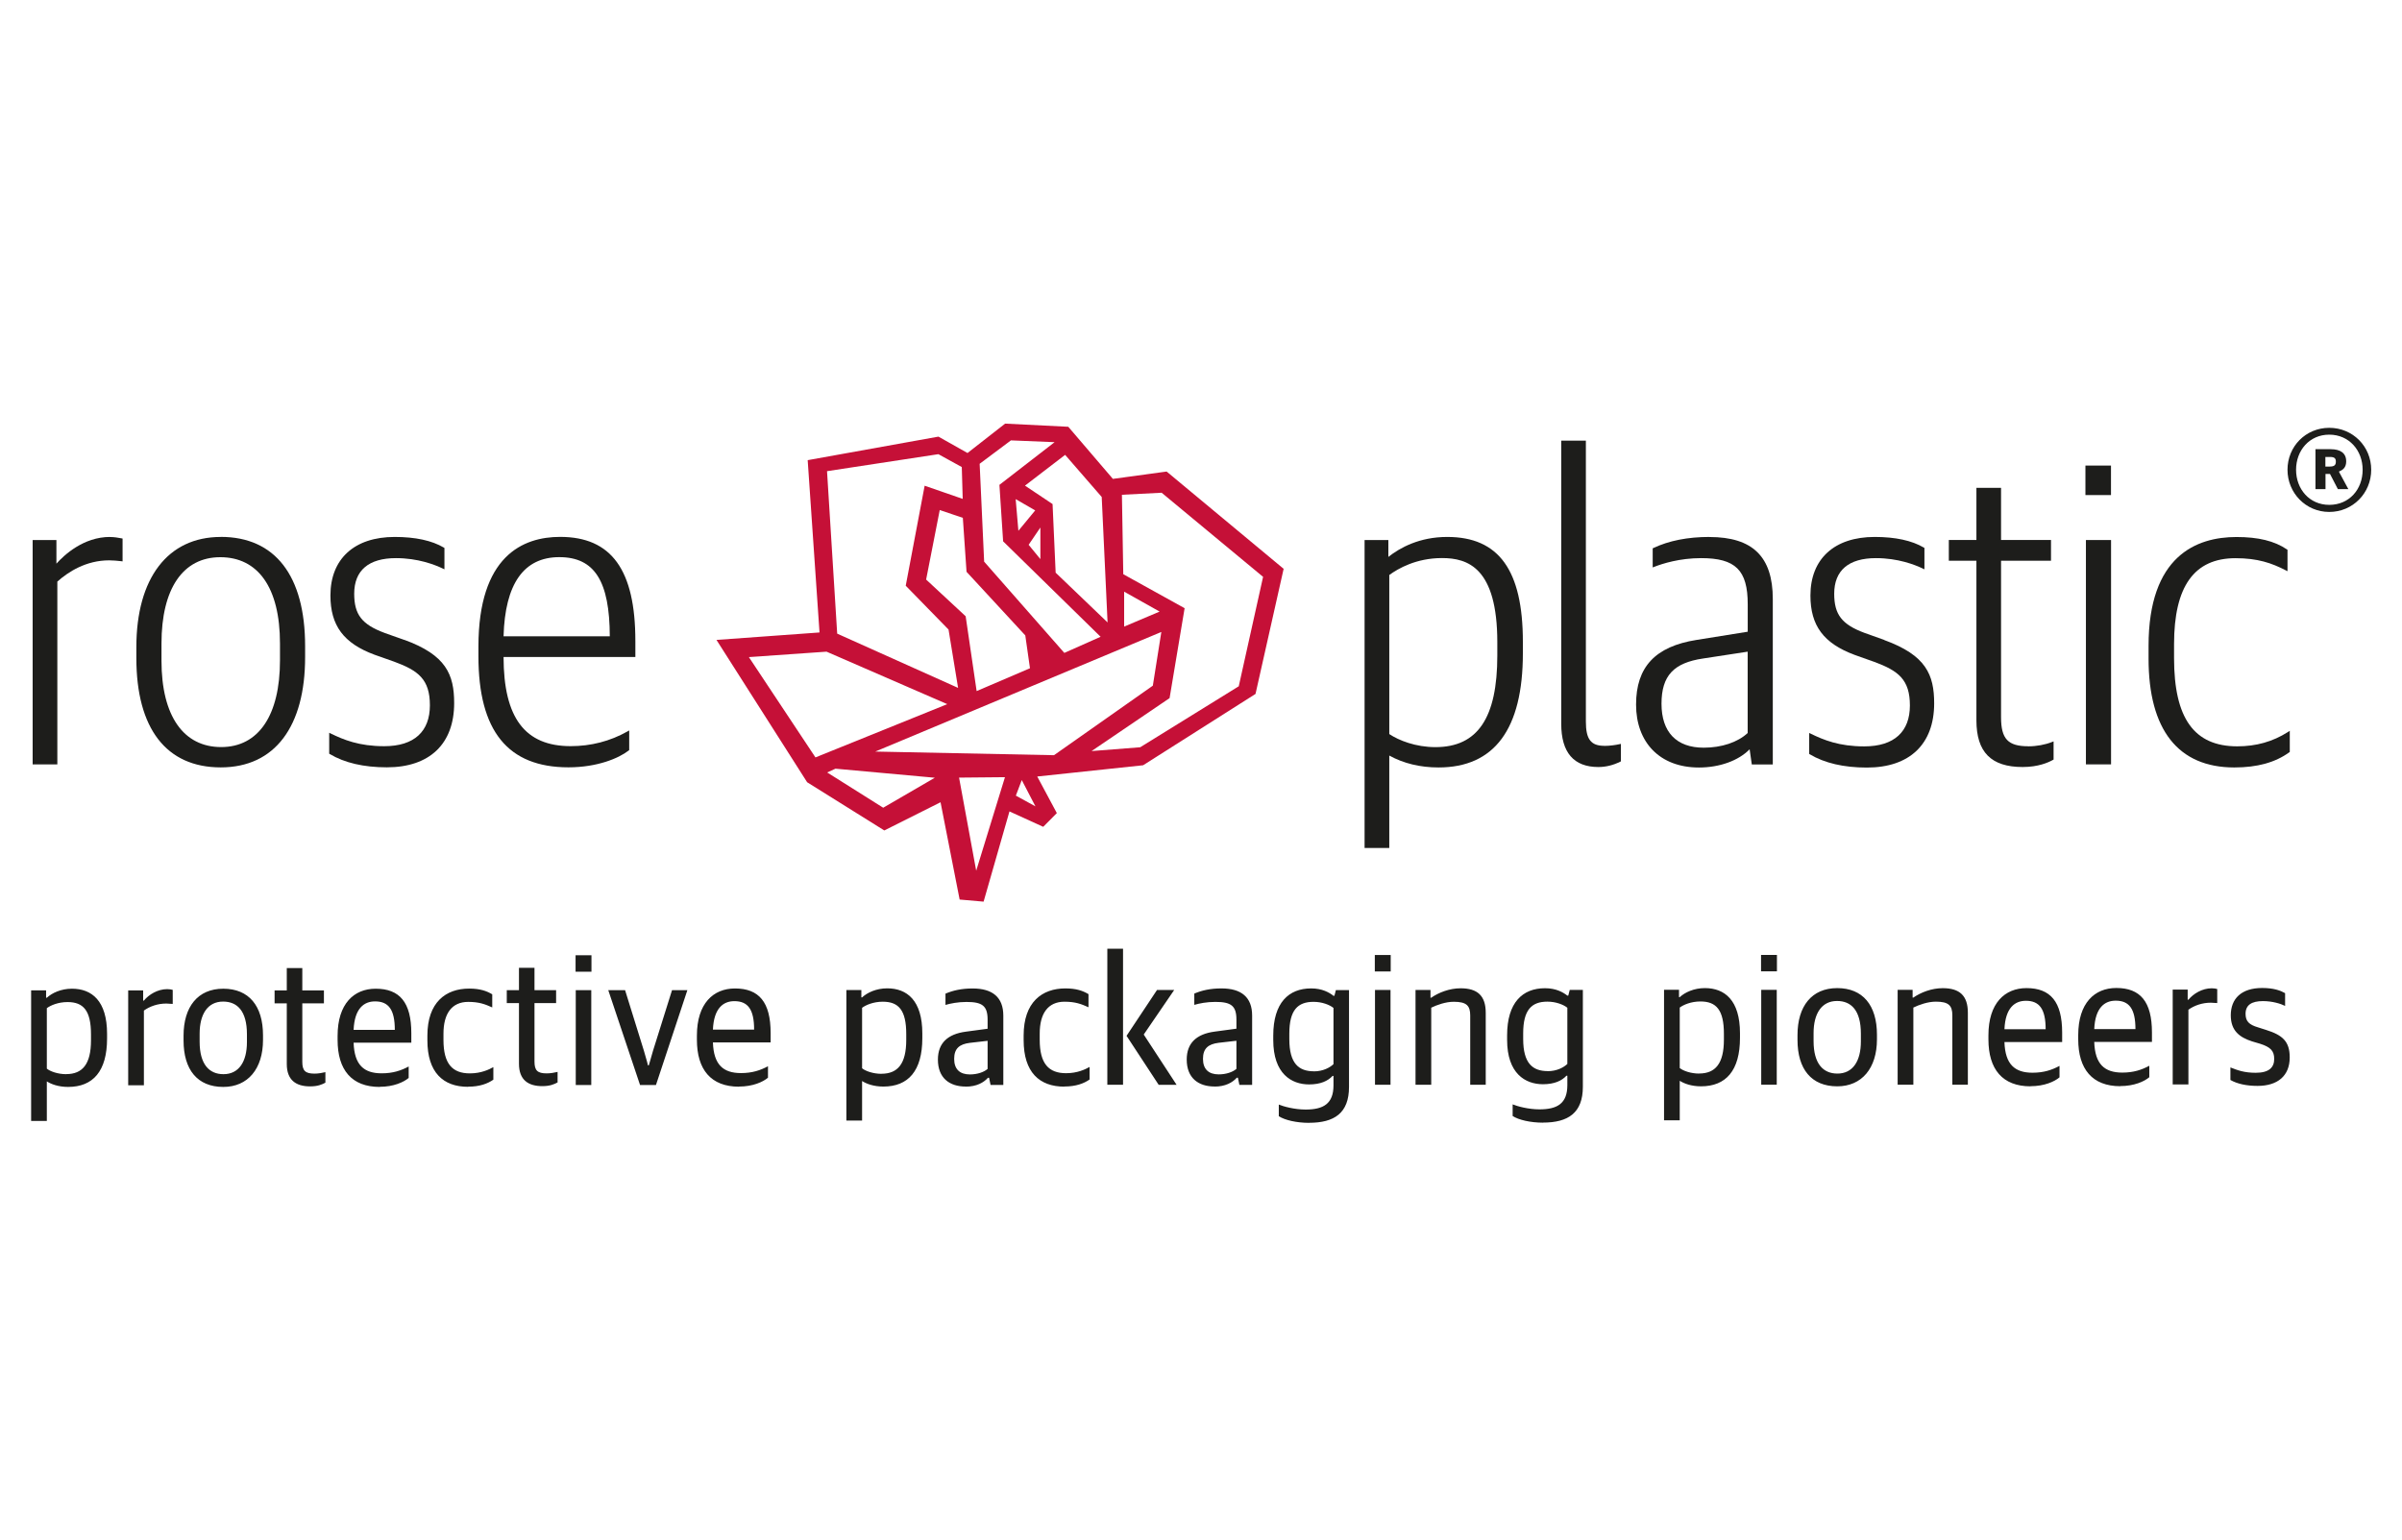 <?xml version="1.0" encoding="UTF-8"?>
<svg id="Ebene_2-2" data-name="Ebene 2" xmlns="http://www.w3.org/2000/svg" viewBox="0 0 390 250">
  <path d="m366.55,176.33c3.24,0,5.22-1.62,5.22-4.62,0-2.61-1.17-3.63-3.84-4.47l-1.32-.42c-1.41-.42-2.01-.96-2.01-2.19,0-1.44.99-2.07,2.82-2.07,1.53,0,2.88.42,3.6.78v-2.07c-.75-.42-1.83-.84-3.72-.84-3.39,0-5.1,1.74-5.1,4.44,0,2.49,1.41,3.57,3.45,4.23l1.32.39c1.68.54,2.28,1.14,2.28,2.46,0,1.41-.87,2.25-3,2.25-1.89,0-2.97-.42-4.11-.87v2.04c1.11.63,2.61.96,4.41.96m-13.78-.24h2.55v-12.13c.96-.69,2.25-1.14,3.63-1.14.27,0,.72.03,1.05.06v-2.28c-.18-.06-.54-.12-.9-.12-1.53,0-2.97.87-3.78,1.86h-.12v-1.65h-2.43v15.4Zm-9.26-13.6c2.19,0,3.21,1.32,3.21,4.62h-6.69c.15-3.51,1.71-4.62,3.48-4.62m.75,13.87c2.25,0,3.9-.75,4.71-1.44v-1.86c-1.23.66-2.55,1.11-4.38,1.11-2.88,0-4.44-1.35-4.56-4.98h9.37v-1.53c0-5.01-1.89-7.23-5.79-7.23-3.51,0-6.18,2.43-6.18,7.66v.66c0,4.86,2.28,7.63,6.84,7.63m-15.34-13.87c2.19,0,3.21,1.32,3.21,4.62h-6.69c.15-3.51,1.71-4.62,3.48-4.62m.75,13.87c2.25,0,3.9-.75,4.71-1.44v-1.86c-1.23.66-2.55,1.11-4.38,1.11-2.88,0-4.44-1.35-4.56-4.98h9.37v-1.53c0-5.01-1.89-7.23-5.79-7.23-3.51,0-6.18,2.43-6.18,7.66v.66c0,4.86,2.28,7.63,6.84,7.63m-21.58-.27h2.55v-12.52c.93-.45,2.34-.96,3.66-.96,2.07,0,2.67.63,2.67,2.22v11.26h2.52v-11.68c0-2.79-1.35-3.99-4.08-3.99-1.8,0-3.57.69-4.77,1.53h-.12v-1.26h-2.43v15.4Zm-9.78-1.8c-2.31,0-3.87-1.59-3.87-5.28v-1.29c0-3.15,1.29-5.22,3.81-5.22,2.28,0,3.87,1.5,3.87,5.31v1.26c0,3.21-1.32,5.22-3.81,5.22m-.03,2.07c3.99,0,6.45-2.94,6.45-7.63v-.75c0-4.8-2.31-7.57-6.45-7.57s-6.45,2.94-6.45,7.63v.78c0,4.74,2.25,7.54,6.45,7.54m-12.37-18.67h2.58v-2.67h-2.58v2.67Zm.03,18.4h2.52v-15.4h-2.52v15.4Zm-10.08-1.8c-1.35,0-2.61-.45-3.15-.9v-9.82c.6-.45,1.83-.99,3.36-.99,2.58,0,3.81,1.38,3.81,5.25v.96c0,3.87-1.38,5.49-4.02,5.49m-5.7,7.6h2.55v-6.42c.69.45,1.89.9,3.45.9,4.05,0,6.33-2.55,6.33-7.87v-.75c0-5.37-2.49-7.33-5.7-7.33-1.77,0-3.24.69-4.08,1.47h-.12v-1.2h-2.43v21.19Zm-18.88-7.99c-2.43,0-3.99-1.23-3.99-5.22v-.9c0-3.84,1.38-5.16,3.93-5.16,1.38,0,2.61.48,3.24.99v9.13c-.57.54-1.68,1.17-3.18,1.17m-.78,8.35c4.08,0,6.48-1.56,6.48-5.82v-15.73h-2.13l-.24.93h-.15c-.69-.54-1.83-1.2-3.63-1.2-3.63,0-6.15,2.31-6.15,7.66v.72c0,5.49,2.97,7.21,5.82,7.21,1.86,0,3.06-.57,3.81-1.38h.15v1.53c0,3-1.65,3.93-4.53,3.93-1.83,0-3.63-.51-4.35-.81v1.89c.96.63,2.88,1.08,4.92,1.08m-20.69-6.15h2.55v-12.52c.93-.45,2.34-.96,3.66-.96,2.07,0,2.67.63,2.67,2.22v11.26h2.52v-11.68c0-2.79-1.35-3.99-4.08-3.99-1.8,0-3.57.69-4.77,1.53h-.12v-1.26h-2.43v15.4Zm-6.61-18.4h2.58v-2.67h-2.58v2.67Zm.03,18.4h2.52v-15.4h-2.52v15.4Zm-9.92-2.19c-2.43,0-3.99-1.23-3.99-5.22v-.9c0-3.84,1.38-5.16,3.93-5.16,1.38,0,2.61.48,3.24.99v9.13c-.57.54-1.68,1.17-3.18,1.17m-.78,8.35c4.08,0,6.48-1.56,6.48-5.82v-15.73h-2.13l-.24.93h-.15c-.69-.54-1.83-1.2-3.63-1.2-3.63,0-6.15,2.31-6.15,7.66v.72c0,5.49,2.97,7.21,5.82,7.21,1.86,0,3.06-.57,3.81-1.38h.15v1.53c0,3-1.65,3.93-4.53,3.93-1.83,0-3.63-.51-4.35-.81v1.89c.96.63,2.88,1.08,4.92,1.08m-14.68-7.87c-1.62,0-2.55-.84-2.55-2.52s.84-2.4,2.55-2.61l2.88-.33v4.56c-.57.51-1.65.9-2.88.9m-.66,1.98c1.74,0,2.91-.66,3.6-1.44h.18l.24,1.17h2.07v-11.26c0-2.97-1.74-4.41-4.98-4.41-1.83,0-3.21.33-4.41.84v1.83c.84-.24,2.01-.48,3.42-.48,2.55,0,3.42.63,3.42,2.88v1.47l-3.57.48c-2.88.39-4.5,1.83-4.5,4.53,0,2.97,1.86,4.38,4.53,4.38m-14.3-8.23l5.22,7.96h2.91l-5.34-8.17,4.95-7.24h-2.79l-4.95,7.45Zm-.57-14.14h-2.55v22.09h2.55v-22.09Zm-9.54,22.37c1.92,0,3.21-.51,4.11-1.14v-2.04c-.69.39-1.98,1.02-3.81,1.02-2.82,0-4.29-1.53-4.29-5.43v-1.02c0-3.21,1.32-5.16,4.02-5.16,1.8,0,2.76.39,3.9.9v-2.13c-.9-.54-1.98-.93-3.75-.93-3.81,0-6.78,2.25-6.78,7.63v.78c0,5.19,2.55,7.54,6.6,7.54m-15.33-1.98c-1.62,0-2.55-.84-2.55-2.52s.84-2.4,2.55-2.61l2.88-.33v4.56c-.57.51-1.65.9-2.88.9m-.66,1.98c1.74,0,2.91-.66,3.6-1.44h.18l.24,1.17h2.07v-11.26c0-2.97-1.74-4.41-4.98-4.41-1.83,0-3.21.33-4.41.84v1.83c.84-.24,2.01-.48,3.42-.48,2.55,0,3.42.63,3.42,2.88v1.47l-3.57.48c-2.88.39-4.5,1.83-4.5,4.53,0,2.97,1.86,4.38,4.53,4.38m-13.69-2.07c-1.35,0-2.61-.45-3.15-.9v-9.82c.6-.45,1.83-.99,3.36-.99,2.58,0,3.81,1.38,3.81,5.25v.96c0,3.87-1.38,5.49-4.02,5.49m-5.7,7.6h2.55v-6.42c.69.45,1.89.9,3.45.9,4.05,0,6.33-2.55,6.33-7.87v-.75c0-5.37-2.49-7.33-5.7-7.33-1.77,0-3.24.69-4.08,1.47h-.12v-1.2h-2.43v21.19Zm-18.19-19.39c2.19,0,3.21,1.32,3.21,4.62h-6.69c.15-3.51,1.71-4.62,3.48-4.62m.75,13.87c2.25,0,3.9-.75,4.71-1.44v-1.86c-1.23.66-2.55,1.11-4.38,1.11-2.88,0-4.44-1.35-4.56-4.98h9.37v-1.53c0-5.01-1.89-7.23-5.79-7.23-3.51,0-6.18,2.43-6.18,7.66v.66c0,4.86,2.28,7.63,6.84,7.63m-16.07-.27h2.58l5.1-15.4h-2.49l-3.09,9.85c-.39,1.41-.69,2.37-.69,2.37h-.12s-.24-.99-.66-2.37l-3.06-9.85h-2.73l5.16,15.4Zm-10.47-18.4h2.58v-2.67h-2.58v2.67Zm.03,18.4h2.52v-15.4h-2.52v15.4Zm-5.44.18c1.26,0,1.92-.3,2.49-.6v-1.71c-.51.12-1.14.24-1.77.24-1.5,0-1.98-.48-1.98-1.92v-9.49h3.51v-2.1h-3.51v-3.63h-2.52v3.63h-1.98v2.1h1.98v9.85c0,2.64,1.53,3.63,3.78,3.63m-12.05.09c1.92,0,3.21-.51,4.11-1.14v-2.04c-.69.39-1.98,1.02-3.81,1.02-2.82,0-4.29-1.53-4.29-5.43v-1.02c0-3.21,1.32-5.16,4.02-5.16,1.8,0,2.76.39,3.9.9v-2.13c-.9-.54-1.98-.93-3.75-.93-3.81,0-6.78,2.25-6.78,7.63v.78c0,5.19,2.55,7.54,6.6,7.54m-15.1-13.87c2.19,0,3.21,1.32,3.21,4.62h-6.69c.15-3.51,1.71-4.62,3.48-4.62m.75,13.87c2.25,0,3.9-.75,4.71-1.44v-1.86c-1.23.66-2.55,1.11-4.38,1.11-2.88,0-4.44-1.35-4.56-4.98h9.37v-1.53c0-5.01-1.89-7.23-5.79-7.23-3.51,0-6.18,2.43-6.18,7.66v.66c0,4.86,2.28,7.63,6.84,7.63m-11.31-.09c1.26,0,1.92-.3,2.49-.6v-1.71c-.51.12-1.14.24-1.77.24-1.5,0-1.98-.48-1.98-1.92v-9.49h3.51v-2.1h-3.51v-3.63h-2.52v3.63h-1.98v2.1h1.98v9.85c0,2.64,1.53,3.63,3.78,3.63m-14.06-1.98c-2.31,0-3.87-1.59-3.87-5.28v-1.29c0-3.15,1.29-5.22,3.81-5.22,2.28,0,3.87,1.5,3.87,5.31v1.26c0,3.21-1.32,5.22-3.81,5.22m-.03,2.07c3.99,0,6.45-2.94,6.45-7.63v-.75c0-4.8-2.31-7.57-6.45-7.57s-6.45,2.94-6.45,7.63v.78c0,4.74,2.25,7.54,6.45,7.54m-15.44-.27h2.55v-12.13c.96-.69,2.25-1.14,3.63-1.14.27,0,.72.03,1.05.06v-2.28c-.18-.06-.54-.12-.9-.12-1.53,0-2.97.87-3.78,1.86h-.12v-1.65h-2.43v15.4Zm-10.06-1.8c-1.35,0-2.61-.45-3.15-.9v-9.82c.6-.45,1.83-.99,3.36-.99,2.58,0,3.81,1.38,3.81,5.25v.96c0,3.87-1.38,5.49-4.02,5.49m-5.7,7.6h2.55v-6.42c.69.45,1.89.9,3.45.9,4.05,0,6.33-2.55,6.33-7.87v-.75c0-5.37-2.49-7.33-5.7-7.33-1.77,0-3.24.69-4.08,1.47h-.12v-1.2h-2.43v21.19Z" style="fill: #1d1d1b;"/>
  <path d="m17.86,87.19c-4.3,0-7.44,2.93-8.7,4.34v-3.84h-3.86v36.43h4.01v-29.68c1.78-1.59,4.66-3.45,8.41-3.45.58,0,1.43.07,1.97.14l.21.03v-3.71l-.15-.03c-.49-.1-1.22-.22-1.89-.22" style="fill: #1d1d1b;"/>
  <path d="m35.84,87.19c-8.58,0-13.7,6.69-13.7,17.89v1.78c0,11.45,4.87,17.75,13.7,17.75s13.7-6.69,13.7-17.9v-1.78c0-11.45-4.87-17.75-13.7-17.75m9.62,17.33v2.7c0,8.96-3.48,14.1-9.55,14.1s-9.69-4.98-9.69-14.03v-2.77c0-8.92,3.48-14.03,9.55-14.03s9.69,4.85,9.69,14.03" style="fill: #1d1d1b;"/>
  <path d="m65.63,103.91l-3.2-1.14c-3.68-1.37-4.92-2.98-4.92-6.36,0-3.78,2.34-5.78,6.78-5.78,3.56,0,6.29,1.06,7.6,1.69l.27.13v-3.47l-.09-.06c-1.95-1.15-4.63-1.73-7.99-1.73-6.53,0-10.43,3.55-10.43,9.5,0,4.89,2.14,7.77,7.17,9.63l3.2,1.13c3.91,1.44,5.78,2.87,5.78,7.08s-2.5,6.64-7.42,6.64c-4.1,0-6.62-1.06-8.66-2.05l-.27-.13v3.4l.09.05c2.39,1.43,5.51,2.16,9.27,2.16,6.94,0,10.93-3.8,10.93-10.43,0-4.64-1.32-7.81-8.09-10.27" style="fill: #1d1d1b;"/>
  <path d="m103.16,104.08c0-11.53-3.88-16.9-12.21-16.9-6.05,0-13.27,3.09-13.27,17.82v1.56c0,12.14,4.78,18.04,14.62,18.04,4.67,0,8.19-1.48,9.79-2.74l.07-.06v-3.19l-.28.16c-2.82,1.59-5.93,2.39-9.22,2.39-7.43,0-10.89-4.6-10.9-14.48h21.4v-2.61Zm-4.15-.76h-17.25c.24-8.52,3.28-12.85,9.05-12.85s8.17,3.96,8.2,12.85" style="fill: #1d1d1b;"/>
  <path d="m234.97,87.19c-4.48,0-7.65,1.74-9.55,3.24v-2.74h-3.86v50.01h4.01v-15.01c2.33,1.28,5.02,1.93,7.99,1.93,9.09,0,13.7-6.24,13.7-18.54v-1.85c0-11.63-3.9-17.04-12.28-17.04m8.13,17.11v2.13c0,10.15-3.19,14.89-10.05,14.89-3.18,0-5.93-1.08-7.49-2.12v-25.83c1.43-1.05,4.38-2.75,8.56-2.75s8.98,1.55,8.98,13.68" style="fill: #1d1d1b;"/>
  <path d="m260.5,121.11c-2.2,0-3.01-1.07-3.01-3.93v-45.63h-4v45.99c0,4.65,2.03,7.01,6.02,7.01,1.21,0,2.41-.29,3.57-.87l.1-.05v-2.84l-.23.05c-.58.13-1.57.28-2.45.28" style="fill: #1d1d1b;"/>
  <path d="m277.56,87.19c-3.51,0-6.58.6-9.11,1.8l-.11.05v3.1l.26-.1c1.34-.52,4.11-1.41,7.61-1.41,5.58,0,7.56,1.96,7.56,7.49v4.46l-8.3,1.33c-6.71,1.06-9.83,4.39-9.83,10.5s3.82,10.22,10.21,10.22c3.34,0,6.4-1.1,8.23-2.96l.35,2.46h3.41v-26.86c0-6.87-3.27-10.07-10.29-10.07m6.21,18.62v13.21c-1.63,1.51-4.23,2.38-7.14,2.38-4.42,0-6.85-2.53-6.85-7.13s2.02-6.65,6.74-7.35l7.25-1.11Z" style="fill: #1d1d1b;"/>
  <path d="m305.93,103.91l-3.2-1.14c-3.68-1.37-4.92-2.98-4.92-6.36,0-3.78,2.34-5.78,6.78-5.78,3.56,0,6.29,1.06,7.6,1.69l.27.13v-3.47l-.09-.06c-1.95-1.15-4.63-1.73-7.99-1.73-6.53,0-10.43,3.55-10.43,9.51,0,4.89,2.14,7.77,7.17,9.64l3.2,1.14c3.91,1.44,5.78,2.87,5.78,7.08s-2.5,6.64-7.42,6.64c-4.1,0-6.62-1.06-8.66-2.05l-.27-.13v3.4l.09.06c2.39,1.43,5.51,2.16,9.27,2.16,6.95,0,10.93-3.8,10.93-10.43,0-4.64-1.32-7.81-8.09-10.27" style="fill: #1d1d1b;"/>
  <path d="m329.33,121.18c-3.31,0-4.43-1.19-4.43-4.72v-25.41h8.11v-3.37h-8.11v-8.46h-4v8.46h-4.48v3.37h4.48v25.91c0,5.18,2.39,7.59,7.51,7.59,2.52,0,4.17-.73,4.93-1.16l.09-.05v-2.95l-.26.1c-1.11.44-2.51.7-3.84.7" style="fill: #1d1d1b;"/>
  <rect x="338.6" y="75.6" width="4.15" height="4.79" style="fill: #1d1d1b;"/>
  <rect x="338.68" y="87.69" width="4.08" height="36.43" style="fill: #1d1d1b;"/>
  <path d="m371.47,118.87c-2.45,1.56-5.14,2.32-8.22,2.32-7,0-10.26-4.55-10.26-14.32v-2.27c0-9.39,3.27-13.96,9.98-13.96,3.6,0,5.87.79,8.16,1.97l.28.14v-3.47l-.08-.06c-2.04-1.38-4.65-2.02-8.21-2.02-6.51,0-14.27,3.07-14.27,17.68v2.06c0,11.57,4.81,17.68,13.92,17.68,3.71,0,6.64-.8,8.93-2.46l.08-.06v-3.43l-.29.19Z" style="fill: #1d1d1b;"/>
  <path d="m371.41,76.28c0-3.79,2.96-6.81,6.78-6.81s6.81,3.02,6.81,6.81-2.99,6.85-6.81,6.85-6.78-3.09-6.78-6.85m12.2,0c0-3.13-2.19-5.7-5.42-5.7s-5.39,2.57-5.39,5.7,2.16,5.7,5.39,5.7,5.42-2.5,5.42-5.7m-7.68-3.34h2.47c1.6,0,2.54.63,2.54,1.98,0,.94-.49,1.39-1.15,1.63v.1l1.5,2.78h-1.7l-1.28-2.47h-.73v2.47h-1.63v-6.5Zm2.36,2.82c.76,0,.97-.28.97-.8,0-.55-.24-.76-.97-.76h-.73v1.56h.73Z" style="fill: #1d1d1b;"/>
  <path d="m164.94,129.19l.96-2.52,2.22,4.27-3.19-1.75Zm-9.22-2.92l7.45-.07-4.67,15.19-2.78-15.11Zm-21.43-.83l1.36-.62,16.13,1.47-8.38,4.87-9.1-5.73Zm-12.71-18.74l12.62-.88,19.6,8.52-21.4,8.65-10.81-16.29Zm20.51,15.35l46.47-19.43-1.38,8.72-16.05,11.29-29.04-.59Zm40.42-25.98l5.77,3.24-5.76,2.44v-5.68Zm-15.5-7.6l1.91-2.81v5.13l-1.91-2.33Zm-10.22,11.6l-6.42-5.96,2.21-11.29,3.75,1.27.6,8.76,9.54,10.33.76,5.33-8.66,3.71-1.78-12.14Zm8.12-19.02l3.17,1.83-2.73,3.31-.44-5.14Zm24.99,32.31l2.44-14.6-9.96-5.52-.22-12.9,6.45-.33,16.47,13.66-3.95,17.77-16,9.9-7.9.62,12.67-8.6Zm-18.5-20.37l-.5-11.14-4.48-2.99,6.52-5,5.94,6.84.95,20.37-8.43-8.08Zm-35.47,9.91l-1.65-26.39,18.08-2.76,3.8,2.09.15,5.17-6.18-2.14-3.07,16.24,6.95,7.12,1.55,9.47-19.63-8.81Zm23.86-11.71l-.73-15.88,5.08-3.8,7.09.29-8.88,6.87-.08.06.6,9.17,15.83,15.5-5.89,2.62-13.03-14.83Zm3.43-22.42l-6.13,4.79-4.72-2.66-21.06,3.79-.17.03,1.92,27.98-16.73,1.21,14.72,23.11,12.53,7.83,9.13-4.58,3.1,15.8,3.89.34,4.2-14.65,5.48,2.5,2.21-2.23-3.18-5.94,17.13-1.82h.05s18.26-11.59,18.26-11.59l4.54-20.2.03-.11-18.94-15.75-.06-.05-8.73,1.19-7.24-8.46-10.23-.51Z" style="fill: #c51037;"/>
</svg>
